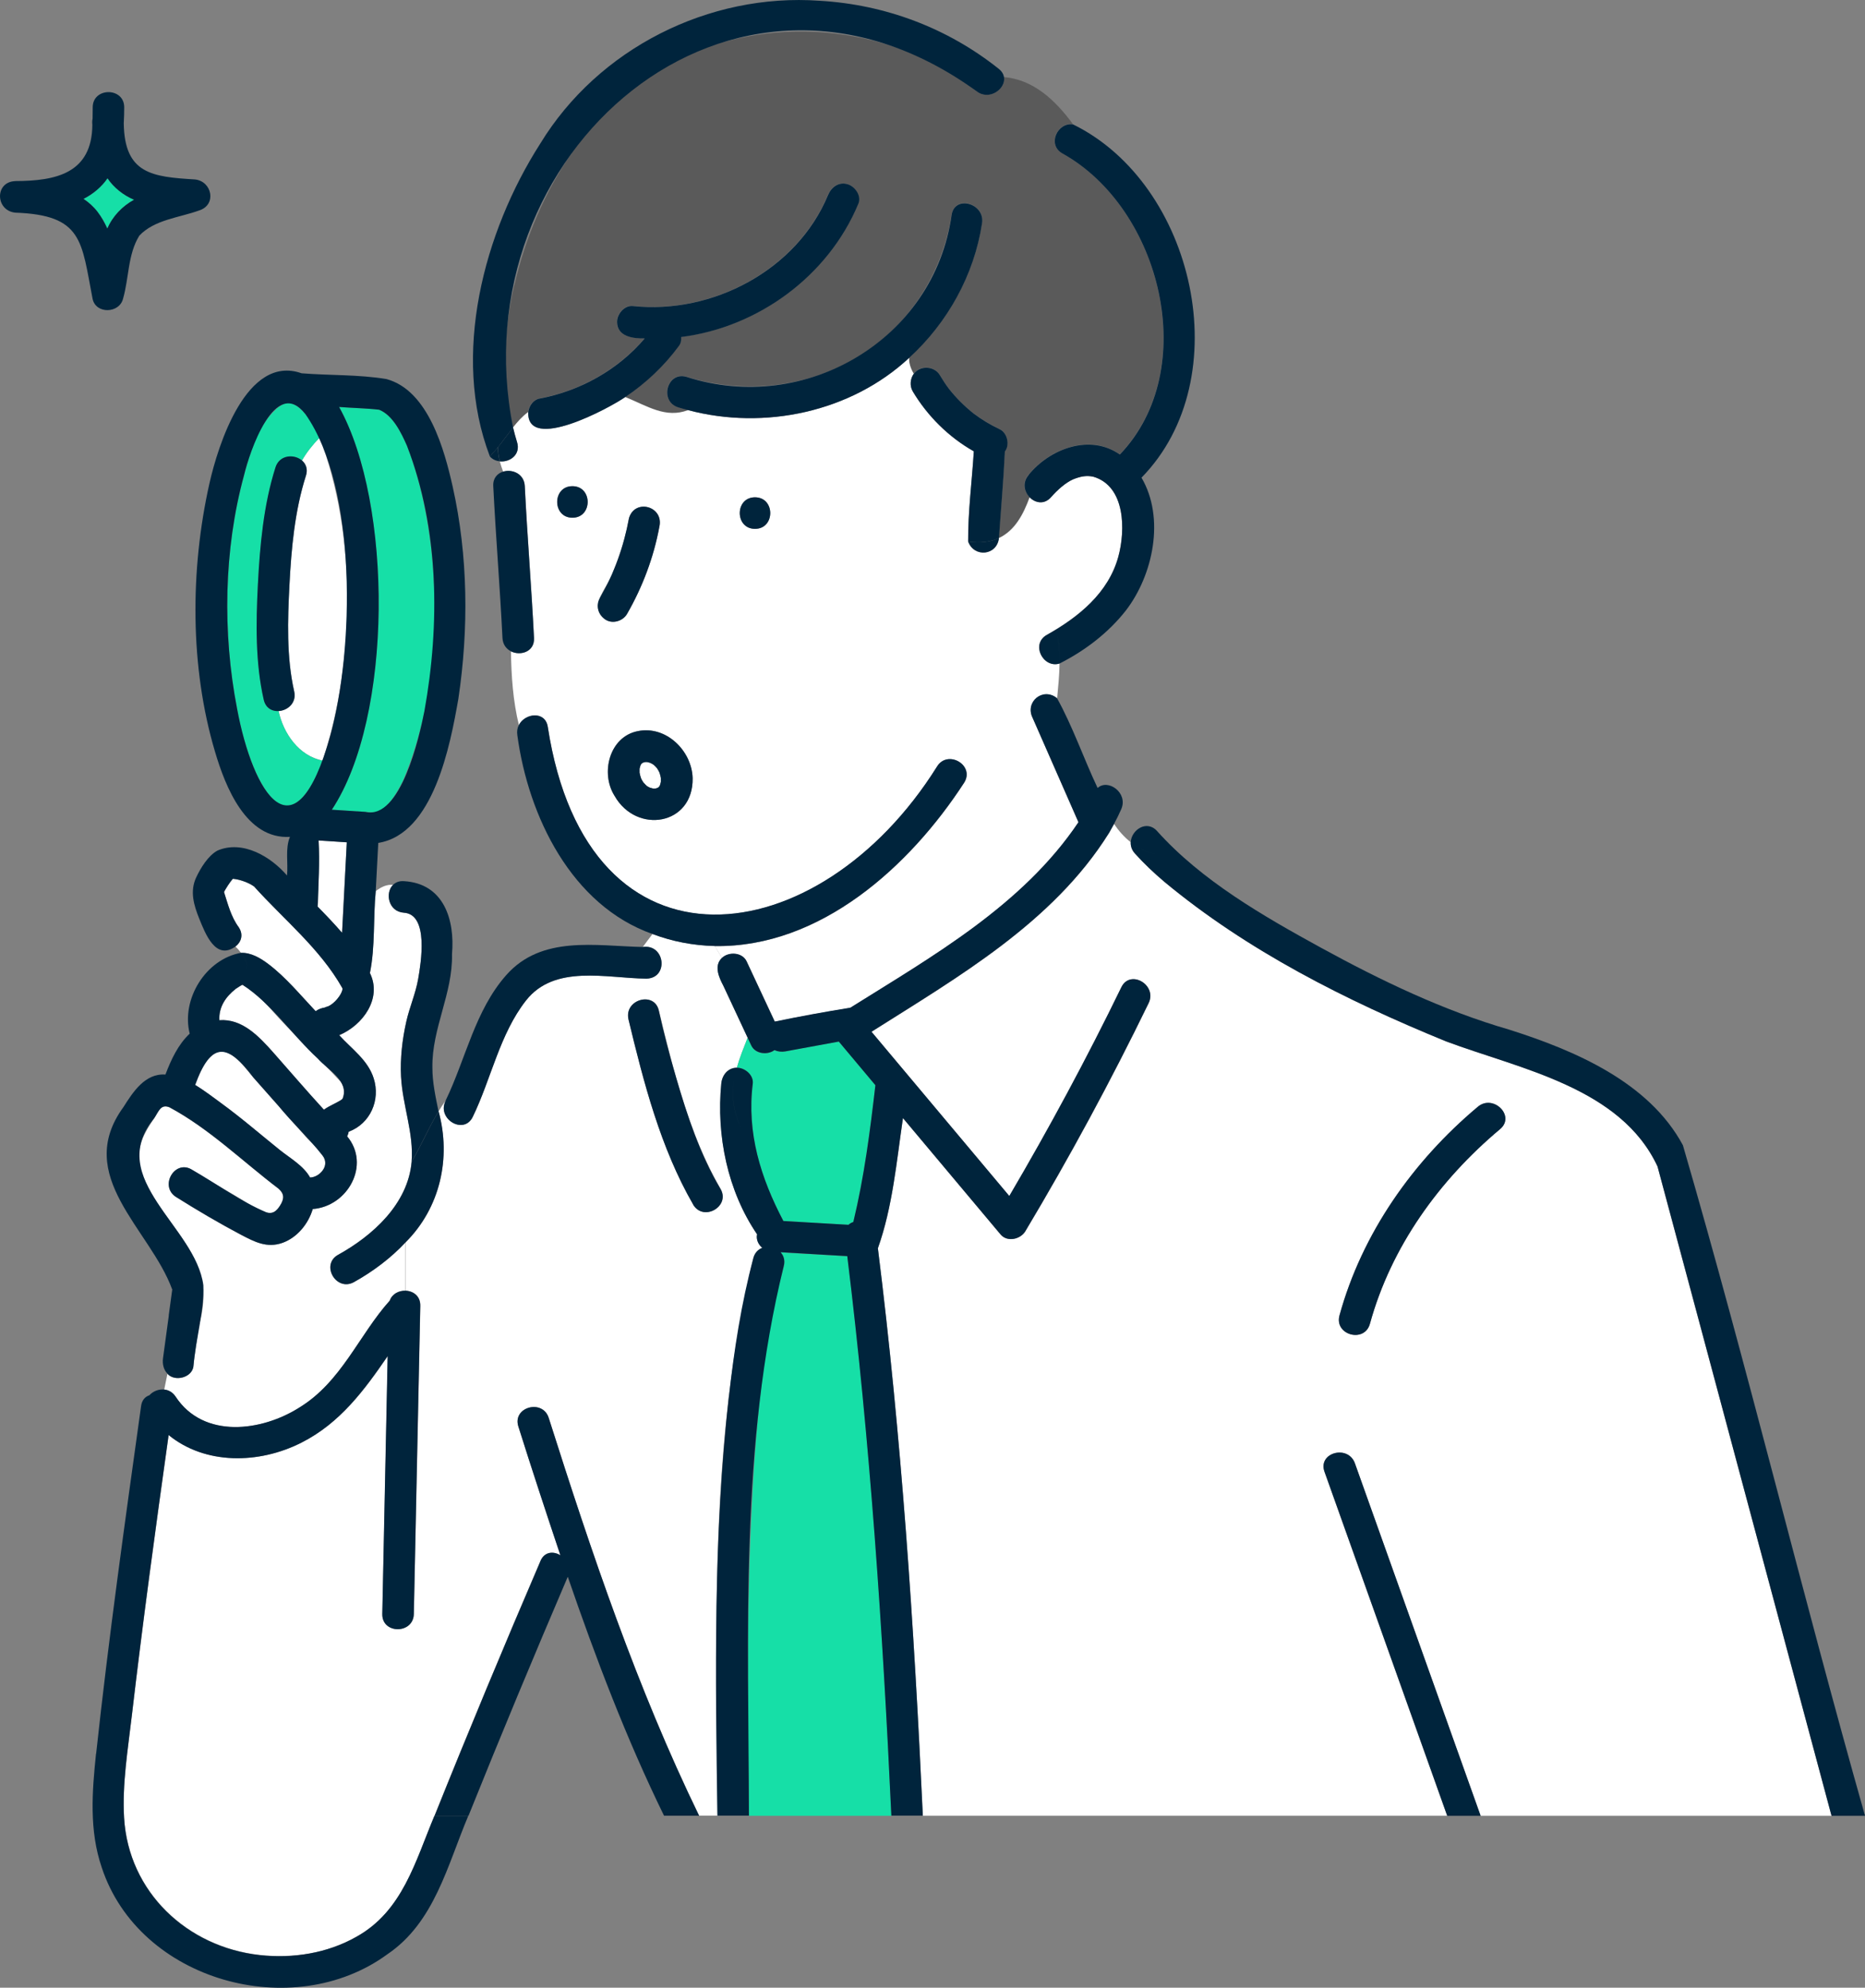 <svg width="243" height="259" viewBox="0 0 243 259" fill="none" xmlns="http://www.w3.org/2000/svg">
<rect x="0" y="0" width="243" height="259" fill="#808080" stroke="none"/>
<g clip-path="url(#clip0_48_1112)">
<path d="M83.451 99.654C83.451 99.654 83.451 99.654 83.451 99.647C83.466 99.632 83.466 99.624 83.481 99.609C83.466 99.624 83.458 99.639 83.443 99.654H83.451Z" fill="#16DFA7"/>
<path d="M83.426 99.693C83.426 99.693 83.396 99.731 83.388 99.723C83.388 99.723 83.418 99.693 83.434 99.67C83.434 99.67 83.434 99.685 83.426 99.693Z" fill="#16DFA7"/>
<path d="M52.44 101.863C51.697 103.336 50.481 105.477 48.95 105.83C47.208 105.86 45.038 105.589 43.237 105.514C51.239 93.441 51.187 65.635 44.183 53.035C45.812 53.163 47.846 53.193 49.407 53.396C51.209 54.132 52.29 56.424 53.026 58.092C57.935 70.774 57.898 89.369 52.448 101.863H52.44Z" fill="#16DFA7"/>
<path d="M85.969 102.381C85.969 102.381 85.969 102.381 85.969 102.388C85.954 102.403 85.954 102.411 85.939 102.426C85.954 102.411 85.962 102.396 85.977 102.381H85.969Z" fill="#16DFA7"/>
<path d="M85.997 102.352C85.997 102.352 86.028 102.314 86.035 102.321C86.035 102.321 86.005 102.352 85.99 102.374C85.99 102.374 85.99 102.359 85.997 102.352Z" fill="#16DFA7"/>
<path d="M84.246 102.381C84.088 102.246 83.953 102.088 83.818 101.938C83.75 101.84 83.69 101.742 83.63 101.637C83.585 101.562 83.555 101.487 83.517 101.404C83.427 101.164 83.375 100.923 83.322 100.668C83.315 100.503 83.315 100.33 83.322 100.164C83.352 100.022 83.39 99.879 83.435 99.744C83.465 99.684 83.487 99.624 83.525 99.571C83.57 99.511 83.615 99.473 83.668 99.428C83.713 99.406 83.758 99.383 83.795 99.361C83.87 99.338 83.953 99.316 84.035 99.293C84.133 99.293 84.231 99.293 84.328 99.293C84.456 99.323 84.576 99.353 84.696 99.391C84.846 99.466 85.004 99.533 85.139 99.631C85.304 99.774 85.462 99.932 85.604 100.104C85.732 100.285 85.822 100.48 85.92 100.675C86.002 100.901 86.055 101.134 86.1 101.367C86.107 101.532 86.107 101.705 86.1 101.87C86.07 102.013 86.032 102.155 85.987 102.291C85.957 102.351 85.935 102.411 85.897 102.464C85.882 102.479 85.867 102.501 85.86 102.509C85.83 102.546 85.792 102.576 85.754 102.606C85.71 102.629 85.664 102.651 85.619 102.674C85.544 102.696 85.462 102.719 85.379 102.741C85.282 102.741 85.184 102.741 85.086 102.741C84.951 102.711 84.816 102.674 84.681 102.629C84.546 102.569 84.448 102.509 84.313 102.433C84.291 102.411 84.261 102.388 84.238 102.366L84.246 102.381Z" fill="white"/>
<path d="M84.12 102.299C84.18 102.344 84.233 102.389 84.293 102.434C84.218 102.389 84.143 102.344 84.12 102.299Z" fill="#16DFA7"/>
<path d="M36.293 92.644C37.472 92.584 38.673 91.593 38.335 90.09C37.322 85.612 37.487 80.781 37.719 76.228C37.967 71.465 38.41 66.551 39.866 61.983C40.144 61.127 39.859 60.443 39.341 60C39.934 58.956 40.707 57.979 41.645 57.01C46.502 69.684 46.27 86.266 42.036 99.106C38.965 98.49 36.939 95.62 36.293 92.637V92.644Z" fill="white"/>
<path d="M31.8 61.924C32.595 59.016 33.661 55.41 35.981 53.306C36.642 52.712 37.287 52.434 37.775 52.502C39.524 52.968 40.868 55.35 41.649 57.017C40.71 57.987 39.937 58.963 39.344 60.008C38.338 59.151 36.431 59.241 35.906 60.902C34.344 65.8 33.871 71.127 33.609 76.236C33.353 81.165 33.271 86.341 34.374 91.187C34.622 92.269 35.456 92.697 36.296 92.652C36.942 95.627 38.969 98.498 42.039 99.121C36.837 112.69 32.092 99.316 30.891 92.307C28.992 82.48 29.157 71.608 31.807 61.931L31.8 61.924Z" fill="#16DFA7"/>
<path d="M44.423 140.993C44.881 141.631 44.956 142.45 44.641 143.172C44.566 143.232 44.453 143.329 44.498 143.292C43.77 143.765 42.906 144.073 42.208 144.591C39.979 142.165 37.832 139.648 35.647 137.176C33.74 135.027 31.563 132.706 28.583 132.931C28.501 131.181 29.416 129.873 30.73 128.836C30.88 128.746 31.353 128.416 31.593 128.311C31.654 128.341 31.631 128.333 31.593 128.311C32.982 129.032 34.071 130.204 35.167 131.361C38.102 134.704 41.428 137.747 44.423 140.993Z" fill="white"/>
<path d="M30.18 114.516C30.111 114.569 30.073 114.599 30.165 114.516C30.165 114.516 30.172 114.516 30.18 114.516Z" fill="#16DFA7"/>
<path d="M31.506 128.271C31.506 128.271 31.567 128.302 31.582 128.317C31.552 128.302 31.521 128.287 31.506 128.271Z" fill="#16DFA7"/>
<path d="M41.441 117.686C41.419 114.974 41.712 112.217 41.509 109.52C42.732 109.602 43.956 109.677 45.18 109.76C44.977 113.689 44.767 117.619 44.564 121.556C43.543 120.368 42.455 119.234 41.374 118.137C41.411 117.994 41.434 117.844 41.434 117.694L41.441 117.686Z" fill="white"/>
<path d="M30.394 114.397C30.559 114.449 30.432 114.314 30.394 114.397V114.397Z" fill="#16DFA7"/>
<path d="M29.936 137.302C31.16 137.978 32.098 139.368 33.006 140.397C35.213 142.876 37.39 145.386 39.612 147.858C40.581 149.112 43.411 150.863 41.962 152.591C41.557 153.087 40.986 153.417 40.401 153.432C39.537 151.885 37.796 150.923 36.452 149.841C32.789 146.881 29.441 143.958 25.424 141.366C26.078 139.593 27.519 135.979 29.928 137.309L29.936 137.302Z" fill="white"/>
<path d="M14.008 23.23C14.811 24.44 16.102 25.462 17.469 26.025C15.937 26.859 14.669 28.181 13.986 29.782C13.332 28.264 12.274 26.791 10.885 25.905C12.101 25.296 13.25 24.342 14.008 23.223V23.23Z" fill="#16DFA7"/>
<path d="M114.389 162.66C116.311 157.258 116.821 151.36 117.655 145.696C121.896 150.744 126.13 155.801 130.371 160.857C131.242 161.894 132.969 161.496 133.599 160.444C139.38 150.774 144.74 140.857 149.664 130.722C150.82 128.348 147.277 126.267 146.114 128.648C141.609 137.912 136.73 146.973 131.513 155.853C125.529 148.716 119.539 141.586 113.556 134.448C124.854 127.296 137.195 120.211 144.477 108.588C144.5 108.566 144.507 108.536 144.53 108.506C144.747 108.13 144.95 107.754 145.16 107.371C145.761 108.265 146.474 109.069 147.322 109.738C147.3 110.226 147.45 110.737 147.863 111.203C149.041 112.518 150.332 113.727 151.676 114.877C162.539 123.907 175.406 130.376 188.415 135.696C198.077 139.302 211.184 141.706 215.966 151.999C223.54 180.196 231.07 208.408 238.637 236.604H192.912C187.454 221.293 181.997 205.988 176.532 190.677C175.646 188.197 171.682 189.272 172.568 191.766C177.898 206.71 183.228 221.653 188.558 236.597H120.245C119.104 211.909 117.46 187.191 114.389 162.66ZM178.491 172.495C181.254 162.435 187.529 153.772 195.457 147.116C197.484 145.41 194.563 142.517 192.552 144.208C184.106 151.293 177.463 160.699 174.527 171.398C173.822 173.96 177.793 175.042 178.491 172.487V172.495Z" fill="white"/>
<path d="M67.023 37.154C69.875 24.84 77.172 12.909 88.92 7.447C101.164 1.752 116.651 3.442 127.228 11.872C128.872 13.179 131.072 11.579 130.817 10.039C134.593 10.384 137.408 12.924 139.81 16.192C137.813 15.861 136.357 18.829 138.429 19.979C151.251 27.109 156.55 48.115 145.898 59.205C142.017 56.462 136.792 58.446 134.015 61.849C133.151 62.834 133.429 64.051 134.142 64.779C133.331 66.981 132.235 69.1 130.141 70.084C130.411 66.327 130.734 62.563 130.914 58.806C131.597 57.965 131.237 56.387 130.246 55.914C129.053 55.35 127.911 54.667 126.853 53.87C125.667 52.931 124.593 51.857 123.655 50.677C123.227 50.106 122.829 49.513 122.461 48.897C121.763 47.665 119.887 47.559 119.053 48.679C118.655 47.995 118.4 47.289 118.453 46.598C123.46 42.022 126.921 35.801 127.949 29.055C128.347 26.462 124.383 25.351 123.985 27.965C122.867 35.298 118.738 42.007 112.485 46.064C105.691 50.474 97.156 51.466 89.453 49.092C86.916 48.311 85.843 52.278 88.365 53.059C88.793 53.194 89.221 53.307 89.656 53.42C86.736 54.524 84.416 52.924 81.458 51.714C84.131 49.919 86.511 47.68 88.44 45.057C88.688 44.719 88.77 44.306 88.725 43.901C98.754 42.638 107.905 35.967 111.824 26.515C112.252 25.478 111.351 24.254 110.39 23.983C109.227 23.66 108.288 24.396 107.86 25.418C103.792 35.208 92.764 40.978 82.434 39.866C81.323 39.746 80.377 40.903 80.377 41.925C80.385 43.863 82.479 44.096 83.981 44.081C80.528 48.16 75.588 50.925 70.281 51.925C69.455 52.082 68.899 52.871 68.802 53.683C68.066 54.224 67.436 54.922 66.827 55.689C65.326 49.618 65.596 43.217 67 37.146L67.023 37.154Z" fill="#5A5A5A"/>
<path d="M17.183 223.575C18.61 211.359 20.276 199.165 21.98 186.986C26.74 190.871 33.721 190.803 39.299 187.971C44.306 185.431 47.474 181.149 50.522 176.701C50.289 187.903 50.056 199.105 49.824 210.3C49.771 212.952 53.877 212.944 53.93 210.3C54.208 196.919 54.486 183.538 54.771 170.157C54.801 168.872 53.847 168.219 52.856 168.181V161.87C57.353 157.385 58.817 150.886 57.151 144.8C57.443 144.312 57.758 143.838 58.081 143.38C56.828 145.747 60.408 147.956 61.595 145.529C63.989 140.6 65.1 134.74 68.531 130.367C72.262 125.612 79.026 127.46 84.221 127.512C87.171 127.46 86.653 122.952 83.755 123.388C84.183 122.817 84.603 122.238 85.024 121.697C87.584 122.666 90.309 123.192 93.124 123.26L94.077 124.815C93.004 125.829 93.664 127.332 94.25 128.437C95.308 130.69 96.359 132.952 97.418 135.213C96.922 136.483 96.389 137.768 96.014 139.113C94.835 139.128 94.1 140.067 93.987 141.164C93.326 147.941 94.798 155.161 98.649 160.818C98.499 161.502 98.829 162.178 99.332 162.584C98.806 162.779 98.364 163.2 98.168 163.906C92.403 187.64 93.296 212.328 93.492 236.588H91.089C83.012 219.969 77.081 202.351 71.496 184.762C70.716 182.238 66.752 183.32 67.533 185.852C69.304 191.472 71.136 197.039 73.013 202.644C72.119 202.095 70.948 202.155 70.415 203.387C65.693 214.394 61.077 225.461 56.617 236.58C54.118 242.538 52.466 249.007 46.446 252.351C42.655 254.507 38.158 255.213 33.856 254.732C24.398 253.68 16.756 246.528 16.178 236.851C15.915 232.456 16.68 227.91 17.183 223.553V223.575ZM81.886 132.794C83.875 141.059 86.045 149.541 90.324 156.956C91.682 159.225 95.233 157.159 93.874 154.883C89.783 147.76 87.771 139.624 85.857 131.697C85.294 129.105 81.338 130.21 81.893 132.787L81.886 132.794Z" fill="white"/>
<path d="M18.492 152.877C17.501 150.038 18.492 148.077 20.084 145.717C20.684 144.823 20.932 143.832 22.073 144.29C27.268 147.077 31.599 151.337 36.284 154.891C37.072 155.582 37.049 156.221 36.464 157.13C35.991 157.866 35.503 158.219 34.73 157.994C33.243 157.558 31.712 156.401 30.376 155.635C28.567 154.598 26.78 153.531 25.016 152.427C22.764 151.014 20.707 154.575 22.944 155.98C25.699 157.708 28.506 159.369 31.382 160.886C33.153 161.826 34.767 162.667 36.787 161.953C38.716 161.262 40.172 159.474 40.743 157.543C45.315 157.198 48.317 151.781 45.224 148.069C45.33 147.881 45.397 147.678 45.427 147.468C48.242 146.416 49.586 143.343 48.685 140.518C47.934 138.114 45.81 136.687 44.196 134.891C47.296 133.584 49.819 130.083 48.197 126.792C48.903 123.336 48.618 119.647 48.956 116.116C49.639 115.59 50.359 115.222 51.208 115.297C50.134 116.356 50.607 118.798 52.619 118.926C55.914 119.136 54.841 125.515 54.481 127.566C54.15 129.467 53.355 131.24 52.934 133.125C52.416 135.462 52.131 137.896 52.251 140.285C52.446 144.05 53.94 147.686 53.625 151.397C53.144 156.867 48.58 160.999 44.038 163.509C41.726 164.801 43.798 168.347 46.11 167.062C48.588 165.68 50.907 163.944 52.829 161.878V168.189C51.973 168.159 51.087 168.587 50.772 169.482C46.756 173.952 44.489 180.052 38.994 183.411C34.107 186.514 26.525 187.551 22.869 181.983C22.486 181.397 21.945 181.127 21.397 181.067L21.81 179.031C22.749 180.067 24.948 179.542 25.173 178.084C25.414 176.333 25.654 174.583 25.887 172.832C28.634 163.644 21.382 160.338 18.477 152.885L18.492 152.877Z" fill="white"/>
<path d="M31.111 120.827C30.105 119.474 29.692 117.791 29.197 116.259C29.212 116.214 29.22 116.169 29.227 116.161C29.422 115.793 29.963 114.936 30.338 114.516C31.014 114.553 32.042 114.876 32.785 115.305C32.778 115.305 33.041 115.477 33.101 115.507C36.997 119.835 41.696 123.614 44.594 128.73C44.639 128.828 44.646 128.798 44.609 129.008C44.466 129.655 43.603 130.774 42.74 131.142C42.815 131.112 42.117 131.315 42.402 131.277C41.929 131.338 41.493 131.503 41.133 131.766C39.129 129.647 37.275 127.363 34.94 125.597C33.934 124.839 32.703 124.117 31.412 124.162C31.194 123.869 30.946 123.591 30.683 123.336C31.404 122.773 31.764 121.818 31.104 120.827H31.111Z" fill="white"/>
<path d="M100.696 136.979C100.771 136.942 100.831 136.889 100.899 136.836C101.725 137.227 102.633 136.934 103.481 136.784C105.418 136.431 107.355 136.07 109.292 135.717C110.876 137.618 112.467 139.503 114.059 141.404C113.368 147.4 112.602 153.358 111.183 159.225C110.951 159.308 110.733 159.428 110.553 159.594C107.723 159.428 104.9 159.263 102.07 159.098C99.12 153.493 97.266 147.618 98.084 141.179C98.204 140.059 97.033 139.105 96.004 139.128C96.38 137.783 96.913 136.498 97.408 135.229C97.566 135.567 97.724 135.912 97.889 136.25C98.377 137.287 99.788 137.467 100.696 136.987V136.979Z" fill="#16DFA7"/>
<path d="M67.361 57.604C67.166 56.972 67.001 56.334 66.843 55.703C67.451 54.937 68.082 54.23 68.817 53.697C68.607 59.024 79.455 53.141 81.466 51.736C84.424 52.953 86.744 54.546 89.664 53.441C99.603 56.078 110.871 53.697 118.461 46.627C118.408 47.318 118.663 48.024 119.061 48.708C118.581 49.354 118.513 50.301 118.926 51C120.848 54.223 123.61 56.965 126.884 58.813C126.643 62.72 126.118 66.68 126.148 70.579C126.929 72.698 129.909 72.404 130.157 70.113C132.251 69.136 133.347 67.01 134.158 64.809C134.878 65.545 136.05 65.793 136.935 64.786C137.746 63.862 138.797 62.9 139.833 62.45C140.741 62.096 141.515 61.909 142.46 62.119C146.634 63.351 146.657 69.061 145.703 72.547C144.412 77.273 140.509 80.413 136.402 82.72C134.233 83.937 135.929 87.138 138.054 86.454C138.031 87.987 137.874 89.512 137.739 90.999C135.907 89.512 133.512 91.473 134.563 93.569C136.552 98.099 138.542 102.63 140.531 107.16C133.287 117.957 121.584 124.583 110.811 131.33C107.523 131.863 104.22 132.464 100.962 133.141C99.738 130.519 98.515 127.904 97.291 125.282C96.728 124.095 94.949 123.997 94.086 124.839L93.132 123.283C106.885 123.494 118.551 112.915 125.645 101.969C127.034 99.707 123.475 97.641 122.094 99.895C106.72 124.455 76.557 128.497 71.377 94.711C71.047 92.6 68.404 92.923 67.609 94.493C66.835 91.285 66.625 88.084 66.573 84.876C67.819 85.507 69.673 84.936 69.583 83.148C69.26 76.544 68.712 69.948 68.382 63.344C68.299 61.728 66.738 61.105 65.559 61.465C65.394 61.022 65.244 60.579 65.124 60.128C66.438 60.263 67.879 59.242 67.368 57.619L67.361 57.604ZM98.372 68.911C101.022 68.911 101.015 64.801 98.372 64.801C95.73 64.801 95.73 68.911 98.372 68.911ZM80.078 103.712C82.93 108.73 90.347 107.551 90.242 101.39C90.144 97.806 86.774 94.508 83.096 95.267C79.387 95.988 78.186 100.752 80.078 103.712ZM78.892 80.737C79.822 81.338 81.166 80.932 81.699 80C83.726 76.477 85.175 72.607 85.918 68.61C86.496 65.966 82.728 64.929 81.954 67.521C81.526 69.858 80.858 72.141 79.95 74.335C79.387 76.379 76.399 78.978 78.884 80.737H78.892ZM74.583 67.461C77.233 67.461 77.225 63.351 74.583 63.351C71.94 63.351 71.94 67.461 74.583 67.461Z" fill="white"/>
<path d="M97.854 198.542C98.35 187.31 99.213 175.905 102.125 165.011C102.328 164.252 102.125 163.629 101.713 163.186C104.61 163.358 107.508 163.524 110.406 163.696C113.378 187.896 115.015 212.246 116.148 236.604H97.591C97.411 223.922 97.299 211.224 97.854 198.542Z" fill="#16DFA7"/>
<path d="M67.601 94.479C68.389 92.916 71.039 92.593 71.37 94.697C76.564 128.514 106.742 124.404 122.086 99.881C123.468 97.627 127.026 99.693 125.637 101.955C118.543 112.901 106.87 123.48 93.125 123.269C90.309 123.202 87.585 122.676 85.025 121.707C85.663 120.888 86.323 120.182 87.089 119.798C86.323 120.182 85.67 120.888 85.025 121.707C74.477 117.988 68.832 106.387 67.406 95.794C67.331 95.298 67.406 94.855 67.601 94.479Z" fill="#00243C"/>
<path d="M134.025 61.871C136.802 58.461 142.027 56.484 145.908 59.227C156.561 48.13 151.261 27.131 138.439 20.001C136.367 18.844 137.823 15.876 139.82 16.214C155.652 23.975 161.433 49.272 148.731 62.24C151.824 67.514 150.24 74.944 146.689 79.557C144.4 82.472 141.359 84.787 138.064 86.454C138.079 85.245 138.019 84.02 137.771 82.803C138.011 84.02 138.079 85.245 138.064 86.454C135.939 87.131 134.243 83.93 136.412 82.72C140.518 80.421 144.422 77.273 145.713 72.548C146.667 69.061 146.637 63.352 142.47 62.119C141.524 61.909 140.744 62.097 139.843 62.45C138.814 62.901 137.763 63.862 136.945 64.787C136.067 65.786 134.896 65.545 134.168 64.809C134.483 63.945 134.761 63.066 135.038 62.247C134.768 63.066 134.49 63.945 134.168 64.809C133.454 64.08 133.169 62.863 134.04 61.879L134.025 61.871Z" fill="#00243C"/>
<path d="M65.551 61.451C66.73 61.09 68.291 61.714 68.374 63.329C68.697 69.933 69.245 76.529 69.575 83.133C69.665 84.922 67.811 85.493 66.565 84.862C65.972 84.561 65.514 83.983 65.469 83.133C65.146 76.529 64.598 69.933 64.268 63.329C64.215 62.3 64.808 61.684 65.551 61.451Z" fill="#00243C"/>
<path d="M98.372 68.909C95.73 68.909 95.722 64.799 98.372 64.799C101.022 64.799 101.022 68.909 98.372 68.909Z" fill="#00243C"/>
<path d="M74.583 67.459C71.94 67.459 71.933 63.35 74.583 63.35C77.233 63.35 77.233 67.459 74.583 67.459Z" fill="#00243C"/>
<path d="M83.102 95.268C86.773 94.509 90.144 97.807 90.249 101.391C90.354 107.552 82.937 108.731 80.085 103.713C78.2 100.753 79.401 95.989 83.102 95.268ZM83.425 99.693C83.425 99.693 83.425 99.678 83.433 99.671C83.418 99.693 83.388 99.723 83.388 99.723C83.388 99.723 83.41 99.708 83.425 99.693ZM83.455 99.656C83.455 99.656 83.478 99.626 83.493 99.611C83.478 99.626 83.478 99.633 83.463 99.648C83.463 99.648 83.463 99.648 83.463 99.656H83.455ZM86 102.353C86 102.353 86 102.368 85.993 102.375C86.007 102.353 86.037 102.323 86.037 102.323C86.037 102.323 86.015 102.338 86 102.353ZM85.97 102.383C85.97 102.383 85.947 102.413 85.932 102.428C85.947 102.413 85.947 102.405 85.962 102.39C85.962 102.39 85.962 102.39 85.962 102.383H85.97ZM84.694 102.638C84.829 102.683 84.964 102.721 85.099 102.751C85.197 102.751 85.294 102.751 85.392 102.751C85.475 102.728 85.549 102.713 85.632 102.683C85.677 102.661 85.722 102.638 85.767 102.616C85.805 102.586 85.835 102.548 85.872 102.518C85.872 102.518 85.895 102.488 85.91 102.473C85.947 102.42 85.97 102.353 86 102.3C86.045 102.165 86.082 102.022 86.113 101.88C86.12 101.714 86.12 101.541 86.113 101.376C86.067 101.143 86.007 100.91 85.932 100.685C85.835 100.49 85.745 100.294 85.617 100.114C85.475 99.941 85.317 99.783 85.152 99.641C85.009 99.543 84.859 99.475 84.709 99.4C84.589 99.363 84.461 99.325 84.341 99.302C84.243 99.302 84.146 99.302 84.048 99.302C83.966 99.325 83.891 99.34 83.808 99.37C83.763 99.393 83.718 99.415 83.68 99.438C83.628 99.483 83.583 99.52 83.538 99.581C83.5 99.633 83.478 99.701 83.448 99.753C83.403 99.888 83.365 100.031 83.335 100.174C83.328 100.339 83.328 100.512 83.335 100.677C83.38 100.925 83.44 101.173 83.53 101.414C83.568 101.489 83.598 101.571 83.643 101.647C83.703 101.752 83.77 101.849 83.83 101.947C83.988 102.127 84.153 102.3 84.341 102.458C84.476 102.533 84.581 102.586 84.709 102.653L84.694 102.638ZM84.303 102.435C84.243 102.39 84.191 102.345 84.131 102.3C84.153 102.345 84.228 102.39 84.303 102.435Z" fill="#00243C"/>
<path d="M187.187 232.727C182.315 219.075 177.45 205.416 172.578 191.765C171.685 189.271 175.656 188.196 176.542 190.676C181.999 205.98 187.457 221.292 192.922 236.603H188.568C188.11 235.311 187.644 234.026 187.187 232.734V232.727Z" fill="#00243C"/>
<path d="M150.766 108.293C156.554 114.747 164.571 119.353 172.093 123.477C179.9 127.752 188.083 131.689 196.656 134.168C205.169 136.873 214.838 140.983 219.274 149.225C227.697 178.158 234.776 207.572 243.004 236.602H238.642C231.068 208.406 223.546 180.186 215.971 151.997C211.182 141.697 198.09 139.307 188.421 135.694C175.411 130.374 162.544 123.906 151.682 114.875C150.338 113.733 149.047 112.523 147.868 111.201C147.455 110.743 147.305 110.232 147.328 109.736C148.754 110.863 150.556 111.576 152.83 111.576C150.556 111.576 148.762 110.863 147.328 109.736C147.41 108.135 149.415 106.776 150.774 108.293H150.766Z" fill="#00243C"/>
<path d="M94.969 182.021C95.644 175.928 96.575 169.842 98.159 163.922C98.347 163.216 98.797 162.795 99.323 162.599C98.82 162.194 98.489 161.518 98.639 160.834C94.788 155.176 93.317 147.956 93.978 141.18C94.098 140.083 94.826 139.143 96.005 139.128C95.321 141.563 95.149 144.177 96.673 147.22C95.156 144.177 95.321 141.555 96.005 139.128C97.033 139.106 98.204 140.068 98.084 141.18C97.273 147.618 99.127 153.494 102.07 159.098C104.9 159.264 107.723 159.429 110.553 159.594C110.726 159.429 110.943 159.309 111.184 159.226C112.602 153.358 113.368 147.4 114.059 141.405C112.475 139.512 110.876 137.618 109.292 135.717C106.972 136.146 104.653 136.566 102.333 136.995C101.852 137.085 101.342 137.025 100.907 136.829C100.013 137.498 98.414 137.34 97.889 136.228C97.731 135.89 97.573 135.545 97.408 135.207C96.35 132.945 95.299 130.691 94.24 128.43C93.655 127.325 92.987 125.815 94.068 124.808C94.939 123.974 96.71 124.065 97.273 125.252C98.497 127.874 99.721 130.488 100.944 133.11C104.202 132.434 107.505 131.833 110.793 131.3C121.573 124.553 133.269 117.919 140.513 107.13C138.524 102.6 136.535 98.069 134.545 93.539C133.494 91.45 135.896 89.482 137.721 90.969C137.36 94.929 137.218 98.693 140.483 101.961C137.21 98.685 137.36 94.929 137.721 90.969C139.778 94.681 141.189 98.82 143.013 102.675C144.364 101.428 147.014 103.298 146.098 105.425C145.813 106.086 145.49 106.724 145.153 107.355C144.319 106.123 143.689 104.733 143.231 103.336C143.696 104.733 144.319 106.123 145.153 107.355C144.95 107.739 144.74 108.114 144.522 108.49C144.507 108.52 144.492 108.543 144.469 108.573C137.188 120.203 124.846 127.28 113.548 134.433C119.531 141.57 125.522 148.7 131.505 155.838C136.722 146.957 141.602 137.896 146.106 128.633C147.262 126.251 150.805 128.34 149.657 130.706C144.732 140.841 139.372 150.751 133.592 160.428C132.961 161.48 131.235 161.886 130.364 160.841C126.122 155.793 121.889 150.736 117.647 145.68C116.814 151.345 116.303 157.243 114.382 162.645C117.452 187.175 119.096 211.893 120.237 236.581H116.138C115.005 212.224 113.368 187.881 110.395 163.674C107.498 163.501 104.6 163.336 101.702 163.163C102.108 163.606 102.318 164.23 102.115 164.989C96.365 188.332 97.543 212.72 97.581 236.581H93.475C93.197 218.362 92.942 200.113 94.961 181.998L94.969 182.021Z" fill="#00243C"/>
<path d="M31.581 128.316C31.64 128.346 31.618 128.339 31.581 128.316V128.316Z" fill="#00243C"/>
<path d="M51.212 115.296C51.542 114.973 52.008 114.77 52.623 114.815C57.825 115.115 59.289 119.834 58.892 124.334C59.012 129.435 56.264 133.981 56.339 139.082C56.332 141.036 56.752 142.914 57.135 144.8C55.881 146.911 54.86 149.255 53.629 151.396C53.944 147.685 52.45 144.048 52.255 140.284C52.128 137.888 52.413 135.461 52.938 133.124C53.359 131.239 54.155 129.465 54.485 127.565C54.838 125.521 55.919 119.142 52.623 118.925C50.611 118.797 50.138 116.355 51.212 115.296Z" fill="#00243C"/>
<path d="M44.049 163.508C48.583 160.999 53.155 156.867 53.636 151.397C54.867 149.264 55.88 146.912 57.141 144.801C58.808 150.886 57.344 157.393 52.847 161.871C50.918 163.944 48.606 165.672 46.129 167.055C43.816 168.347 41.745 164.793 44.057 163.501L44.049 163.508Z" fill="#00243C"/>
<path d="M21.984 171.405C22.134 170.278 22.292 169.158 22.442 168.031C19.567 160.135 9.523 153.245 16.084 144.252C17.33 142.284 18.907 139.827 21.556 140.015C22.292 138.061 23.223 136.078 24.717 134.688C23.583 130.18 26.819 124.966 31.406 124.155C31.924 124.853 32.291 125.657 32.291 126.649C32.291 125.657 31.931 124.853 31.406 124.155C32.697 124.109 33.928 124.831 34.934 125.59C37.269 127.355 39.123 129.639 41.127 131.758C41.48 131.495 41.915 131.33 42.396 131.269C42.111 131.307 42.809 131.104 42.734 131.134C43.589 130.766 44.46 129.639 44.603 129C44.64 128.79 44.633 128.82 44.588 128.722C41.69 123.599 36.991 119.827 33.095 115.499C33.035 115.469 32.772 115.289 32.779 115.297C32.044 114.868 31.008 114.545 30.332 114.508C29.957 114.921 29.416 115.792 29.221 116.153C29.214 116.161 29.199 116.206 29.191 116.251C29.686 117.783 30.099 119.466 31.105 120.819C31.766 121.81 31.406 122.772 30.685 123.328C28.095 125.191 26.766 121.69 25.956 119.692C25.25 117.934 24.724 116.153 25.55 114.357C26.121 113.125 27.119 111.487 28.343 110.826C31.616 109.429 35.279 111.608 37.396 114.079C37.569 112.427 37.133 110.601 37.779 109.046C32.081 109.384 29.371 102.539 28.027 97.986C24.724 86.934 24.77 74.215 27.284 63.013C28.388 58.084 32.119 46.101 39.295 48.64C42.951 48.933 46.735 48.79 50.346 49.391C55.833 50.864 57.92 58.685 58.986 63.426C60.998 72.427 61.081 81.961 59.722 91.059C58.663 97.115 56.479 108.677 49.287 109.834C49.175 111.923 49.069 114.019 48.957 116.108C48.611 119.639 48.904 123.328 48.199 126.784C49.813 130.075 47.298 133.576 44.197 134.883C45.819 136.679 47.936 138.106 48.694 140.511C49.595 143.336 48.251 146.416 45.436 147.46C45.399 147.671 45.331 147.866 45.233 148.061C48.326 151.773 45.316 157.19 40.752 157.535C40.181 159.466 38.725 161.262 36.796 161.946C34.776 162.652 33.17 161.81 31.391 160.879C28.515 159.361 25.708 157.701 22.953 155.973C20.716 154.575 22.773 151.014 25.025 152.419C28.238 154.252 31.353 156.551 34.739 157.979C35.512 158.204 36 157.851 36.473 157.115C37.051 156.213 37.073 155.567 36.293 154.876C31.608 151.322 27.277 147.062 22.082 144.275C20.941 143.816 20.686 144.808 20.093 145.702C13.614 153.606 25.505 159.849 26.496 167.468C26.646 170.683 25.453 174.695 25.205 178.069C24.98 179.526 22.78 180.052 21.842 179.015C21.324 178.512 21.136 177.746 21.241 176.972C21.497 175.109 21.744 173.253 21.999 171.39L21.984 171.405ZM30.167 114.515C30.077 114.598 30.107 114.568 30.182 114.515C30.182 114.515 30.174 114.515 30.167 114.515ZM30.392 114.395C30.557 114.448 30.43 114.312 30.392 114.395V114.395ZM39.798 53.967C35.85 48.88 32.487 58.978 31.796 61.923C29.146 71.6 28.981 82.472 30.88 92.299C32.975 103.516 38.425 112.329 43.041 95.845C46.112 84.696 46.6 63.674 39.798 53.967ZM47.658 105.8C52.215 106.792 54.632 96.04 55.293 92.689C57.335 81.33 57.222 68.941 53.026 58.084C52.29 56.416 51.209 54.125 49.407 53.388C47.846 53.201 45.819 53.156 44.182 53.028C51.179 65.605 51.246 93.411 43.237 105.507C44.708 105.605 46.187 105.695 47.658 105.792V105.8ZM45.181 109.752C43.957 109.669 42.734 109.594 41.51 109.511C41.66 112.351 41.51 115.274 41.382 118.121C42.463 119.218 43.544 120.353 44.573 121.54C44.776 117.611 44.986 113.681 45.188 109.744L45.181 109.752ZM44.633 143.17C45.556 140.841 42.681 139.399 41.39 137.926C38.042 134.853 35.407 130.789 31.586 128.317C31.563 128.309 31.533 128.287 31.511 128.272C31.526 128.279 31.556 128.294 31.586 128.317C31.353 128.414 30.873 128.753 30.723 128.843C29.409 129.88 28.5 131.187 28.576 132.937C31.556 132.712 33.733 135.034 35.639 137.182C37.824 139.654 39.971 142.163 42.201 144.598C42.906 144.079 43.762 143.779 44.49 143.298C44.438 143.328 44.55 143.238 44.633 143.178V143.17ZM28.861 143.779C31.488 145.68 33.928 147.813 36.458 149.842C37.801 150.916 39.543 151.885 40.407 153.433C41.728 153.381 43.056 151.78 42.013 150.563C40.249 148.302 38.094 146.326 36.27 144.079C35.182 142.855 34.101 141.623 33.012 140.398C29.596 135.83 27.472 135.74 25.43 141.367C26.684 142.118 27.855 143.05 28.861 143.779Z" fill="#00243C"/>
<path d="M39.858 61.984C38.402 66.552 37.951 71.465 37.711 76.229C37.478 80.782 37.313 85.613 38.327 90.091C38.912 92.668 34.949 93.764 34.363 91.18C33.259 86.334 33.349 81.157 33.597 76.229C33.86 71.12 34.333 65.793 35.894 60.895C36.698 58.385 40.661 59.459 39.858 61.984Z" fill="#00243C"/>
<path d="M58.074 143.38C58.907 142.208 59.861 141.156 61.062 140.36C59.861 141.164 58.907 142.216 58.074 143.38C60.687 137.971 61.888 131.667 65.957 127.062C70.573 121.833 77.585 123.26 83.755 123.395C86.661 122.982 87.171 127.445 84.221 127.52C79.026 127.468 72.255 125.612 68.531 130.375C65.101 134.748 63.99 140.615 61.595 145.537C60.409 147.956 56.828 145.754 58.082 143.388L58.074 143.38Z" fill="#00243C"/>
<path d="M12.528 228.489C14.165 213.358 16.282 198.279 18.384 183.2C18.496 182.419 18.924 181.983 19.465 181.802C19.938 181.277 20.681 180.984 21.409 181.059C21.957 181.119 22.49 181.389 22.88 181.975C26.536 187.535 34.126 186.506 39.005 183.403C44.5 180.052 46.767 173.951 50.784 169.473C51.099 168.579 51.985 168.151 52.841 168.181C53.831 168.219 54.785 168.865 54.755 170.157C54.477 183.538 54.199 196.919 53.914 210.3C53.861 212.944 49.748 212.952 49.808 210.3C50.041 199.098 50.273 187.896 50.506 176.701C47.458 181.149 44.298 185.431 39.283 187.971C33.705 190.803 26.724 190.871 21.965 186.987C20.26 199.165 18.594 211.359 17.168 223.575C16.665 227.933 15.899 232.478 16.162 236.874C16.74 246.558 24.382 253.711 33.84 254.755C38.142 255.228 42.646 254.522 46.43 252.373C52.458 249.022 54.102 242.554 56.602 236.603H61.016C58.298 243.027 56.617 250.487 50.483 254.635C38.164 263.665 18.128 258.143 13.256 243.335C11.605 238.489 11.995 233.485 12.513 228.497L12.528 228.489Z" fill="#00243C"/>
<path d="M70.42 203.401C70.945 202.169 72.124 202.109 73.017 202.657C71.14 197.052 69.309 191.485 67.537 185.865C66.749 183.333 70.712 182.251 71.501 184.768C77.086 202.357 83.016 219.975 91.094 236.594H86.522C81.62 226.571 77.619 216.053 73.978 205.452C69.556 215.783 65.232 226.166 61.043 236.594H56.629C61.089 225.474 65.698 214.408 70.427 203.401H70.42Z" fill="#00243C"/>
<path d="M1.982 23.592C7.297 23.584 11.989 22.585 12.034 16.252C12.004 15.989 12.004 15.703 12.064 15.47C12.071 14.967 12.079 14.471 12.079 13.99C12.079 11.346 16.192 11.338 16.185 13.99C16.185 14.674 16.163 15.365 16.125 16.064C16.215 22.66 19.826 23.044 25.396 23.382C27.633 23.607 28.271 26.695 25.944 27.424C23.354 28.37 20.126 28.611 18.152 30.707C16.643 33.141 16.808 36.244 16.027 38.941C15.539 40.85 12.492 40.955 12.064 38.941C10.607 31.421 10.803 28.017 1.982 27.709C-0.601 27.431 -0.713 23.697 1.982 23.599V23.592ZM12.724 27.619C13.235 28.295 13.64 29.024 13.986 29.783C14.669 28.183 15.937 26.86 17.469 26.026C16.102 25.463 14.811 24.441 14.008 23.231C13.25 24.351 12.101 25.305 10.885 25.913C11.561 26.372 12.191 26.92 12.724 27.619Z" fill="#00243C"/>
<path d="M90.316 156.957C86.045 149.541 83.868 141.059 81.879 132.794C81.323 130.217 85.279 129.113 85.842 131.705C86.473 134.628 87.254 137.528 88.094 140.398C89.551 145.364 91.195 150.428 93.86 154.891C95.218 157.167 91.668 159.241 90.309 156.964L90.316 156.957Z" fill="#00243C"/>
<path d="M178.493 172.493C177.795 175.04 173.832 173.958 174.53 171.403C177.465 160.705 184.109 151.298 192.554 144.213C194.566 142.523 197.486 145.415 195.459 147.121C187.532 153.77 181.256 162.44 178.493 172.5V172.493Z" fill="#00243C"/>
<path d="M89.469 49.114C104.903 54.087 121.727 44.26 123.994 27.987C124.392 25.38 128.348 26.484 127.957 29.084C126.929 35.831 123.468 42.051 118.461 46.627C118.514 45.853 118.941 45.094 119.947 44.418C118.941 45.094 118.514 45.846 118.461 46.627C110.872 53.697 99.596 56.086 89.664 53.441C90.152 53.254 90.663 52.998 91.196 52.645C90.663 52.998 90.16 53.261 89.664 53.441C89.237 53.329 88.801 53.216 88.373 53.081C85.851 52.299 86.932 48.332 89.462 49.114H89.469Z" fill="#00243C"/>
<path d="M70.304 51.939C75.611 50.94 80.551 48.175 84.004 44.095C82.502 44.118 80.408 43.885 80.4 41.939C80.4 40.917 81.346 39.767 82.457 39.88C92.787 40.985 103.815 35.222 107.883 25.432C108.304 24.411 109.25 23.667 110.413 23.997C111.382 24.268 112.275 25.492 111.847 26.529C107.921 35.981 98.77 42.653 88.748 43.915C88.793 44.32 88.711 44.734 88.463 45.072C86.534 47.694 84.154 49.933 81.481 51.728C79.5 53.118 68.622 59.024 68.832 53.689C69.711 53.043 70.731 52.638 72.03 52.638C70.731 52.638 69.711 53.051 68.832 53.689C68.937 52.878 69.485 52.089 70.311 51.931L70.304 51.939Z" fill="#00243C"/>
<path d="M70.395 18.709C77.954 6.32 92.36 -0.931 106.796 0.099C115.332 0.595 123.447 3.637 130.135 8.972C130.541 9.295 130.751 9.67 130.818 10.046C131.081 11.586 128.874 13.187 127.23 11.879C95.258 -11.269 59.705 20.159 66.852 55.703C66.206 56.522 65.576 57.409 64.9 58.25C64.922 57.769 65.005 57.274 65.178 56.748C65.005 57.266 64.922 57.769 64.9 58.25C64.562 58.671 64.209 59.084 63.826 59.467C58.782 46.282 63.016 30.234 70.395 18.709Z" fill="#00243C"/>
<path d="M66.849 55.701C67.007 56.34 67.165 56.978 67.367 57.602C67.878 59.225 66.436 60.247 65.123 60.111C64.965 59.51 64.875 58.894 64.897 58.248C65.581 57.407 66.204 56.52 66.849 55.701Z" fill="#00243C"/>
<path d="M64.888 58.25C64.858 58.896 64.956 59.512 65.113 60.113C64.633 60.061 64.16 59.865 63.822 59.467C64.205 59.084 64.55 58.671 64.896 58.25H64.888Z" fill="#00243C"/>
<path d="M130.156 70.098C129.909 72.389 126.928 72.682 126.148 70.564C127.799 70.789 129.105 70.594 130.156 70.098Z" fill="#00243C"/>
<path d="M119.068 48.701C119.909 47.574 121.778 47.679 122.476 48.919C122.844 49.535 123.235 50.128 123.67 50.699C124.608 51.886 125.689 52.953 126.868 53.892C127.926 54.689 129.067 55.372 130.261 55.936C131.252 56.402 131.605 57.987 130.929 58.828C130.749 62.585 130.419 66.349 130.156 70.106C129.105 70.601 127.799 70.797 126.147 70.571C126.117 66.68 126.643 62.713 126.883 58.806C123.617 56.958 120.847 54.215 118.926 50.992C118.513 50.293 118.588 49.347 119.061 48.701H119.068Z" fill="#00243C"/>
<path d="M78.147 77.92C80.031 74.719 81.285 71.165 81.953 67.514C82.719 64.93 86.495 65.951 85.917 68.611C85.181 72.608 83.725 76.477 81.698 80.001C81.157 80.933 79.814 81.338 78.89 80.737C77.952 80.129 77.576 78.919 78.154 77.927L78.147 77.92Z" fill="#00243C"/>
</g>
<defs>
<clipPath id="clip0_48_1112">
<rect width="243" height="259" fill="white" transform="matrix(-1 0 0 1 243 0)"/>
</clipPath>
</defs>
</svg>
